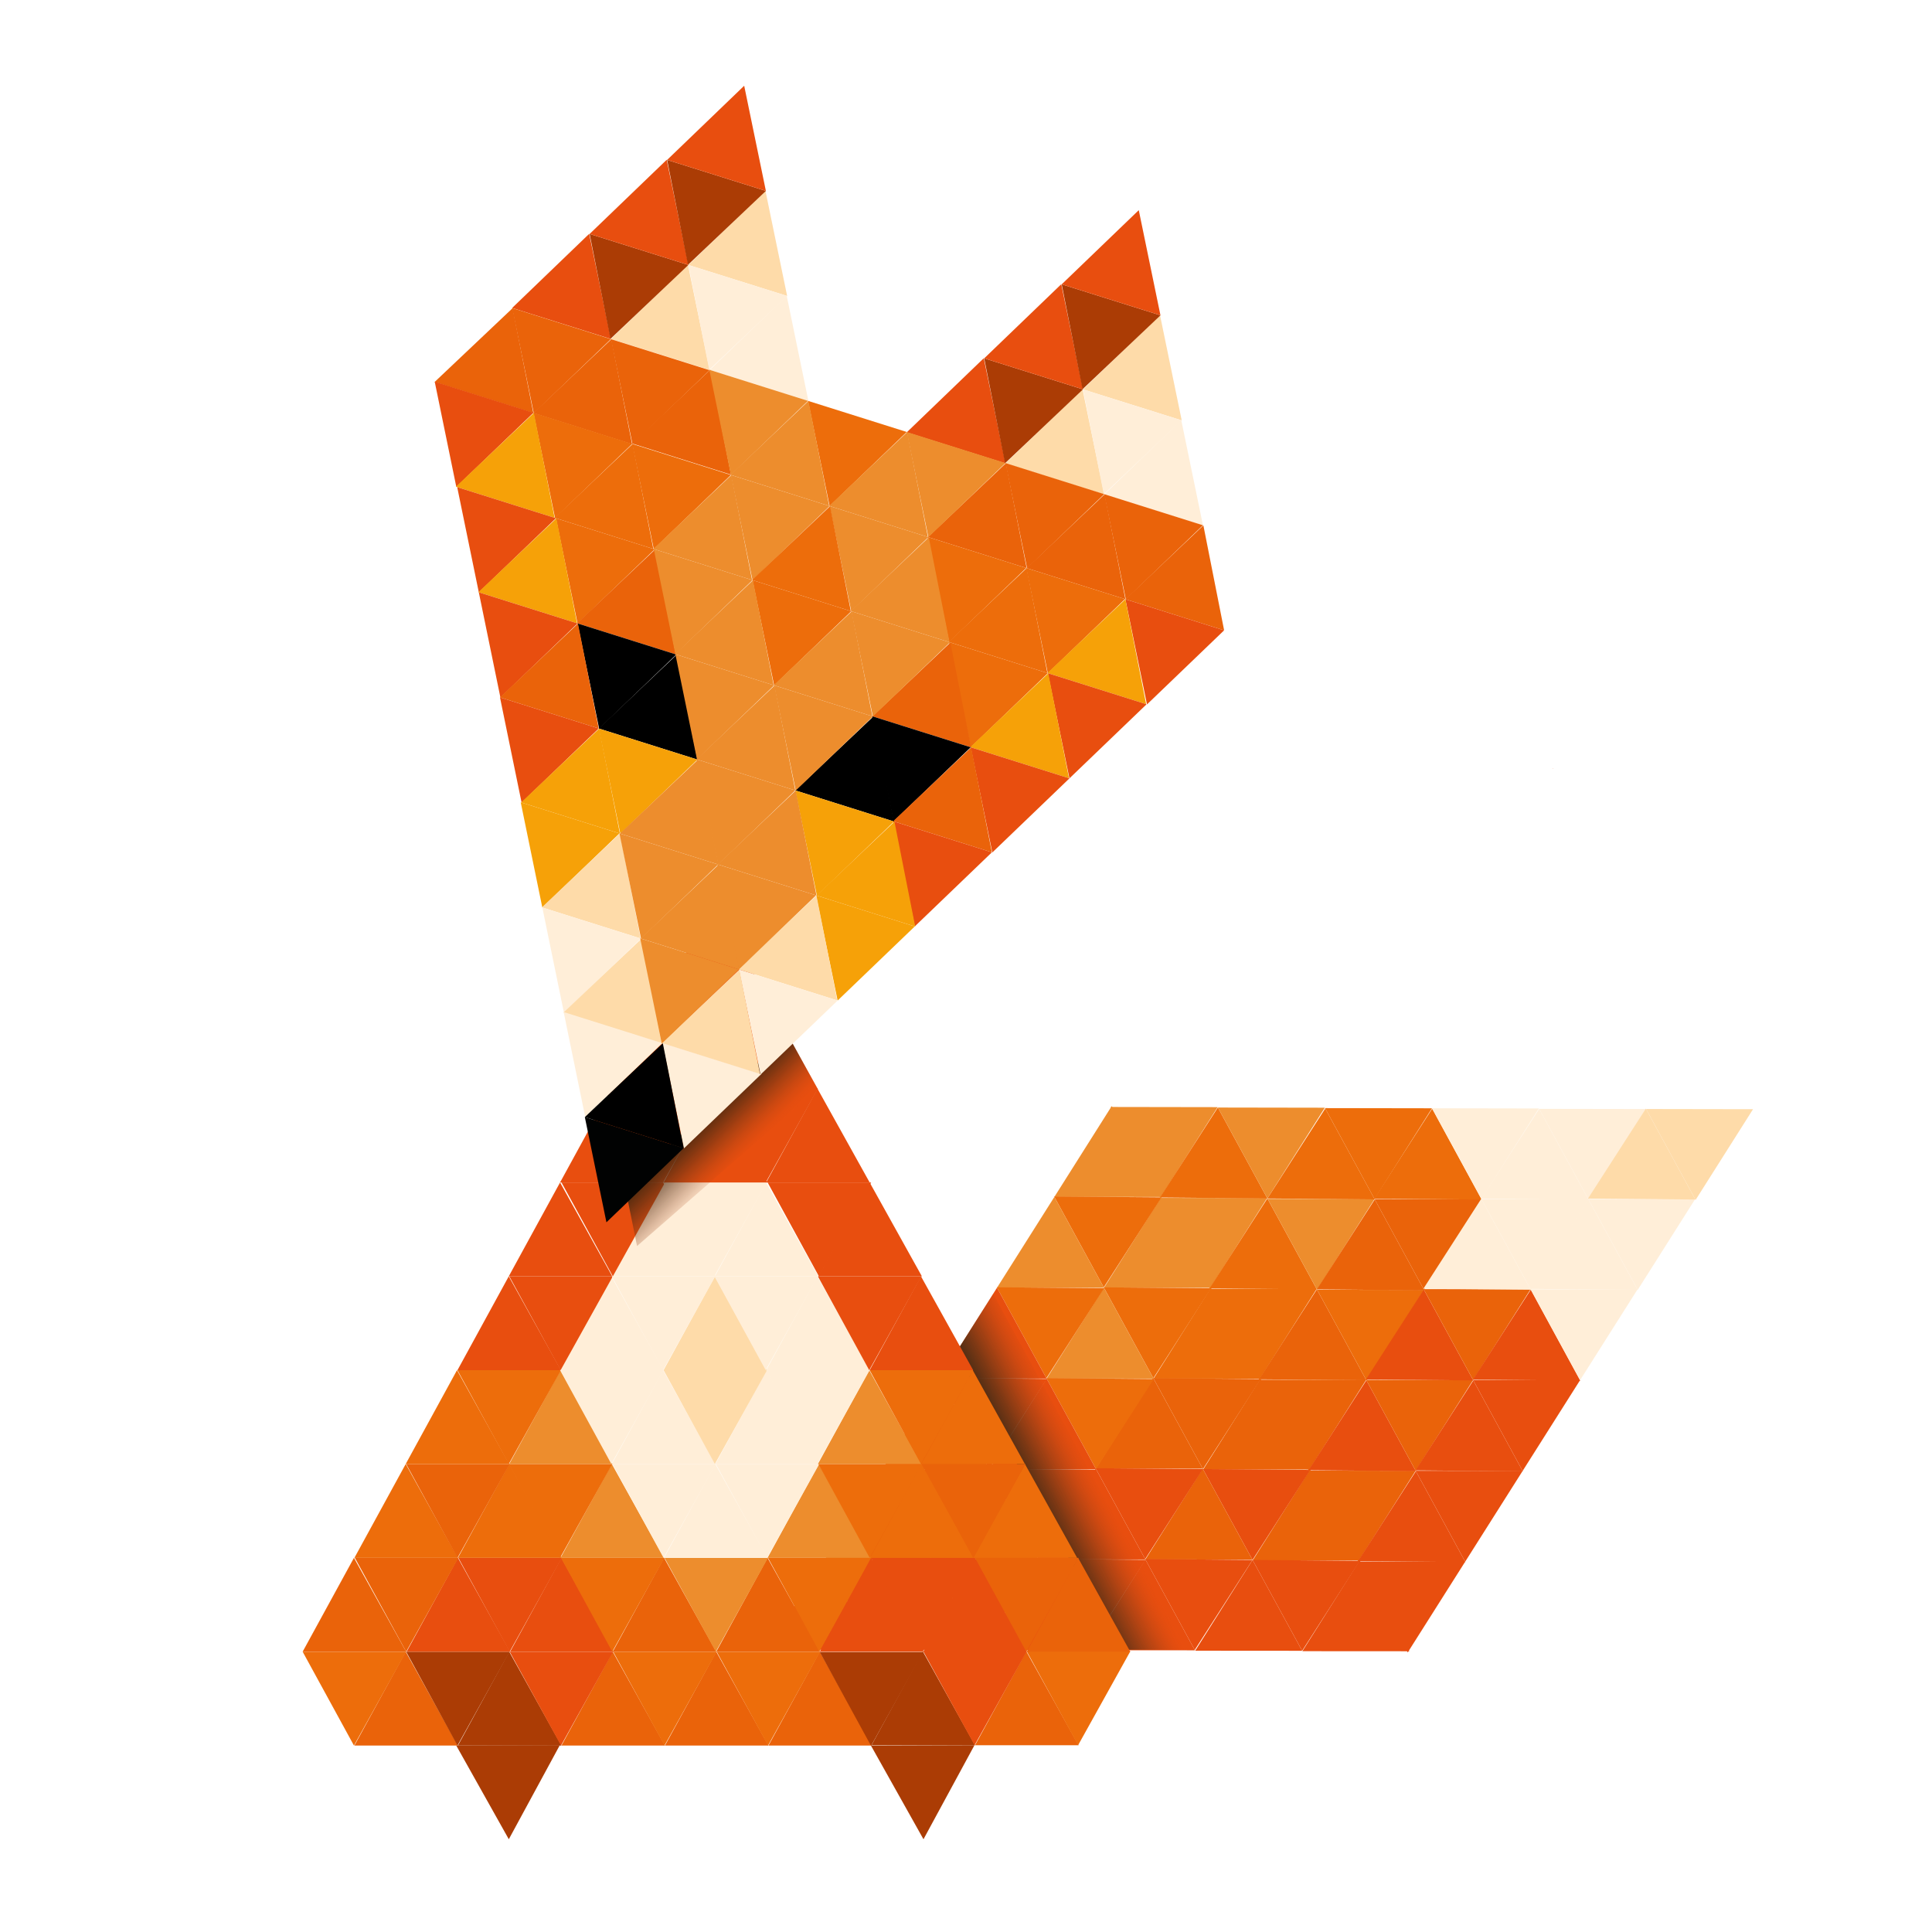 <?xml version="1.0" encoding="utf-8"?>
<!-- Generator: Adobe Illustrator 15.1.0, SVG Export Plug-In  -->
<!DOCTYPE svg PUBLIC "-//W3C//DTD SVG 1.1//EN" "http://www.w3.org/Graphics/SVG/1.1/DTD/svg11.dtd">
<svg version="1.1"
     xmlns="http://www.w3.org/2000/svg" xmlns:xlink="http://www.w3.org/1999/xlink" xmlns:a="http://ns.adobe.com/AdobeSVGViewerExtensions/3.0/"
     x="0px" y="0px" width="300px" height="300px" viewBox="-62.659 -17.754 400 400" enable-background="new -62.659 -17.754 400 400"
     xml:space="preserve">
<defs>
</defs>
<g>
    <g>
        <g>
            <polygon fill="#E84E0F" points="229.123,324.119 206.98,324.105 218.853,305.309          "/>
            <polygon fill="#EA630A" points="218.853,305.309 196.71,305.294 208.586,286.497          "/>
            <polygon fill="#EA630A" points="208.586,286.497 186.444,286.482 198.316,267.686             "/>
            <polygon fill="#E84E0F" points="206.937,324.022 218.896,305.389 196.666,305.212             "/>
            <polygon fill="#E84E0F" points="196.666,305.212 208.631,286.578 186.397,286.401             "/>
            <polygon fill="#ED6D0B" points="198.316,267.686 176.174,267.671 188.047,248.874             "/>
            <polygon fill="#ED8D2D" points="188.047,248.874 165.903,248.86 177.779,230.063          "/>
            <polygon fill="#EA630A" points="186.397,286.401 198.36,267.766 176.13,267.59            "/>
            <polygon fill="#ED6D0B" points="176.13,267.59 188.093,248.955 165.86,248.778            "/>
            <polygon fill="#ED8D2D" points="177.779,230.063 155.637,230.049 167.51,211.251          "/>
            <polygon fill="#ED6D0B" points="165.86,248.778 177.823,230.144 155.593,229.967          "/>
            <polygon fill="#E84E0F" points="206.935,324.024 184.792,324.007 196.666,305.213             "/>
            <polygon fill="#EA630A" points="196.621,305.129 174.476,305.113 186.351,286.318             "/>
            <polygon fill="#EA630A" points="186.351,286.318 164.208,286.302 176.083,267.507             "/>
            <polygon fill="#E84E0F" points="184.7,323.843 196.664,305.21 174.432,305.031            "/>
            <polygon fill="#E84E0F" points="174.432,305.031 186.395,286.398 164.164,286.221             "/>
            <polygon fill="#ED8D2D" points="176.174,267.674 154.031,267.659 165.903,248.863             "/>
            <polygon fill="#ED6D0B" points="164.255,286.388 176.218,267.757 153.984,267.576             "/>
            <polygon fill="#ED8D2D" points="165.903,248.863 143.762,248.848 155.637,230.052             "/>
            <polygon fill="#ED6D0B" points="153.984,267.576 165.95,248.945 143.718,248.765          "/>
            <polygon fill="#E84E0F" points="184.744,323.927 162.605,323.911 174.478,305.115             "/>
            <polygon fill="#E84E0F" points="174.478,305.115 152.335,305.1 164.208,286.304           "/>
            <polygon fill="#E84E0F" points="162.559,323.831 174.521,305.197 152.291,305.02          "/>
            <polygon fill="#E84E0F" points="164.301,286.472 142.157,286.458 154.031,267.662             "/>
            <polygon fill="#E84E0F" points="152.382,305.188 164.345,286.554 142.114,286.376             "/>
            <polygon fill="#E84E0F" points="154.031,267.662 131.889,267.646 143.764,248.851             "/>
            <polygon fill="#E84E0F" points="142.114,286.376 154.074,267.742 131.844,267.564             "/>
            <polygon fill="#E84E0F" points="162.605,323.913 140.462,323.898 152.335,305.104             "/>
            <polygon fill="#EA630A" points="152.335,305.104 130.192,305.087 142.067,286.293             "/>
            <polygon fill="#E84E0F" points="140.416,323.816 152.382,305.186 130.148,305.006             "/>
            <polygon fill="#EA630A" points="142.157,286.459 120.016,286.443 131.891,267.648             "/>
            <polygon fill="#EA630A" points="130.239,305.173 142.202,286.541 119.972,286.361             "/>
            <polygon fill="#E84E0F" points="140.416,323.816 118.273,323.804 130.148,305.006             "/>
            <polygon fill="#EA630A" points="130.239,305.173 108.097,305.158 119.972,286.361             "/>
            <polygon fill="#E84E0F" points="118.322,323.889 130.283,305.254 108.053,305.077             "/>
            <polygon fill="#E84E0F" points="118.275,323.806 96.131,323.789 108.005,304.995          "/>
        </g>
        <g>
            <polygon fill="#ED8D2D" points="167.299,211.433 189.441,211.469 177.548,230.255             "/>
            <polygon fill="#ED8D2D" points="177.548,230.255 199.688,230.29 187.798,249.076          "/>
            <polygon fill="#ED6D0B" points="187.798,249.076 209.941,249.111 198.048,267.897             "/>
            <polygon fill="#ED6D0B" points="189.485,211.55 177.504,230.173 199.735,230.373          "/>
            <polygon fill="#ED6D0B" points="199.735,230.373 187.754,248.993 209.984,249.193             "/>
            <polygon fill="#EA630A" points="198.048,267.897 220.191,267.934 208.299,286.718             "/>
            <polygon fill="#EA630A" points="208.299,286.718 230.441,286.754 218.549,305.54          "/>
            <polygon fill="#EA630A" points="209.984,249.193 198.005,267.816 220.234,268.015             "/>
            <polygon fill="#E84E0F" points="220.234,268.015 208.255,286.637 230.485,286.834             "/>
            <polygon fill="#E84E0F" points="218.549,305.54 240.691,305.575 228.799,324.36           "/>
            <polygon fill="#E84E0F" points="230.485,286.834 218.505,305.458 240.735,305.656             "/>
            <polygon fill="#ED8D2D" points="189.485,211.549 211.63,211.587 199.735,230.373          "/>
            <polygon fill="#ED8D2D" points="199.781,230.455 221.927,230.493 210.032,249.276             "/>
            <polygon fill="#ED6D0B" points="210.032,249.276 232.177,249.315 220.282,268.098             "/>
            <polygon fill="#ED6D0B" points="211.718,211.754 199.737,230.375 221.971,230.573             "/>
            <polygon fill="#EA630A" points="221.971,230.573 209.984,249.194 232.221,249.396             "/>
            <polygon fill="#EA630A" points="220.191,267.932 242.334,267.969 230.441,286.752             "/>
            <polygon fill="#E84E0F" points="232.128,249.228 220.147,267.848 242.378,268.051             "/>
            <polygon fill="#E84E0F" points="230.441,286.752 252.584,286.789 240.691,305.573             "/>
            <polygon fill="#E84E0F" points="242.378,268.051 230.395,286.67 252.628,286.871          "/>
            <polygon fill="#ED6D0B" points="211.674,211.669 233.816,211.705 221.924,230.491             "/>
            <polygon fill="#EA630A" points="221.924,230.491 244.066,230.526 232.174,249.312             "/>
            <polygon fill="#ED6D0B" points="233.86,211.786 221.88,230.41 244.11,230.608             "/>
            <polygon fill="#EA630A" points="232.084,249.145 254.224,249.181 242.334,267.965             "/>
            <polygon fill="#FFEED8" points="244.021,230.44 232.038,249.063 254.271,249.262          "/>
            <polygon fill="#E84E0F" points="242.334,267.965 264.474,268.002 252.584,286.787             "/>
            <polygon fill="#E84E0F" points="254.271,249.262 242.288,267.884 264.519,268.083             "/>
            <polygon fill="#FFEED8" points="233.814,211.702 255.957,211.742 244.064,230.523             "/>
            <polygon fill="#FFEED8" points="244.064,230.523 266.208,230.563 254.315,249.346             "/>
            <polygon fill="#FFEED8" points="256.003,211.822 244.021,230.442 266.253,230.644             "/>
            <polygon fill="#FFEED8" points="254.224,249.18 276.369,249.215 264.474,268          "/>
            <polygon fill="#FFEED8" points="266.163,230.477 254.18,249.095 276.413,249.298          "/>
            <polygon fill="#FFEED8" points="256.003,211.822 278.146,211.859 266.253,230.644             "/>
            <polygon fill="#FFEED8" points="266.163,230.477 288.305,230.512 276.413,249.298             "/>
            <polygon fill="#FEDBA9" points="278.1,211.773 266.118,230.395 288.35,230.594            "/>
            <polygon fill="#FEDBA9" points="278.146,211.856 300.289,211.894 288.396,230.677             "/>
        </g>
    </g>
</g>
<linearGradient id="SVGID_1_" gradientUnits="userSpaceOnUse" x1="150.931" y1="293.148" x2="164.127" y2="286.425">
    <stop  offset="0" style="stop-color:#442B15"/>
    <stop  offset="0.142" style="stop-color:#472C15;stop-opacity:0.858"/>
    <stop  offset="0.296" style="stop-color:#512F16;stop-opacity:0.704"/>
    <stop  offset="0.455" style="stop-color:#643417;stop-opacity:0.545"/>
    <stop  offset="0.618" style="stop-color:#7F3A18;stop-opacity:0.382"/>
    <stop  offset="0.785" style="stop-color:#A54217;stop-opacity:0.215"/>
    <stop  offset="0.951" style="stop-color:#D74B11;stop-opacity:0.049"/>
    <stop  offset="1" style="stop-color:#E84E0F;stop-opacity:0"/>
</linearGradient>
<polygon fill="url(#SVGID_1_)" points="135.237,262.348 142.96,250.123 183.174,323.806 169.008,323.806 "/>
<g>
    <g>
        <polygon fill="#EA630A" points="10.716,343.642 21.339,324.214 32.147,343.642        "/>
        <polygon fill="#AB3C05" points="32.147,343.642 42.77,324.214 53.579,343.642         "/>
        <polygon fill="#ED6D0B" points="0,324.214 10.623,343.642 21.432,324.214         "/>
        <polygon fill="#AB3C05" points="21.432,324.214 32.054,343.642 42.863,324.214        "/>
        <polygon fill="#EA630A" points="53.579,343.642 64.202,324.214 75.01,343.642         "/>
        <polygon fill="#EA630A" points="75.01,343.642 85.633,324.214 96.441,343.642         "/>
        <polygon fill="#E84E0F" points="42.863,324.214 53.486,343.642 64.294,324.214        "/>
        <polygon fill="#ED6D0B" points="64.294,324.214 74.917,343.642 85.726,324.214        "/>
        <polygon fill="#EA630A" points="96.441,343.642 107.064,324.214 117.873,343.642      "/>
        <polygon fill="#AB3C05" points="117.777,343.576 128.4,324.148 139.209,343.576       "/>
        <polygon fill="#ED6D0B" points="85.726,324.214 96.349,343.642 107.157,324.214       "/>
        <polygon fill="#AB3C05" points="107.062,324.278 117.685,343.706 128.493,324.278         "/>
        <polygon fill="#EA630A" points="139.209,343.576 149.832,324.148 160.642,343.576         "/>
        <polygon fill="#E84E0F" points="128.493,324.148 139.116,343.576 149.925,324.148         "/>
        <polygon fill="#ED6D0B" points="149.925,324.148 160.548,343.576 171.355,324.148         "/>
        <polygon fill="#EA630A" points="0,324.213 10.623,304.783 21.432,324.213         "/>
        <polygon fill="#E84E0F" points="21.527,324.213 32.149,304.783 42.958,324.213        "/>
        <polygon fill="#E84E0F" points="42.958,324.213 53.582,304.783 64.39,324.213         "/>
        <polygon fill="#EA630A" points="10.812,304.783 21.434,324.213 32.243,304.783        "/>
        <polygon fill="#E84E0F" points="32.243,304.783 42.865,324.213 53.674,304.783        "/>
        <polygon fill="#EA630A" points="64.199,324.213 74.822,304.783 85.63,324.213         "/>
        <polygon fill="#ED6D0B" points="53.483,304.783 64.106,324.213 74.915,304.783        "/>
        <polygon fill="#EA630A" points="85.63,324.213 96.253,304.783 107.062,324.213        "/>
        <polygon fill="#ED8D2D" points="74.915,304.783 85.538,324.213 96.346,304.783        "/>
        <polygon fill="#ED6D0B" points="96.346,304.783 106.969,324.213 117.777,304.783      "/>
        <polygon fill="#E84E0F" points="107.062,324.213 117.685,304.783 128.493,324.213         "/>
        <polygon fill="#E84E0F" points="128.493,324.213 139.116,304.783 149.925,324.213         "/>
        <polygon fill="#EA630A" points="149.925,324.213 160.548,304.783 171.355,324.213         "/>
        <polygon fill="#E84E0F" points="117.777,304.783 128.4,324.213 139.209,304.783       "/>
        <polygon fill="#EA630A" points="139.209,304.783 149.832,324.213 160.642,304.783         "/>
        <polygon fill="#ED6D0B" points="10.716,304.783 21.339,285.354 32.147,304.783        "/>
        <polygon fill="#ED6D0B" points="32.147,304.783 42.77,285.354 53.579,304.783         "/>
        <polygon fill="#EA630A" points="21.432,285.354 32.054,304.783 42.863,285.354        "/>
        <polygon fill="#ED8D2D" points="53.388,304.783 64.011,285.354 74.82,304.783         "/>
        <polygon fill="#ED6D0B" points="42.672,285.354 53.295,304.783 64.104,285.354        "/>
        <polygon fill="#FFEED8" points="74.82,304.783 85.442,285.354 96.251,304.783         "/>
        <polygon fill="#FFEED8" points="64.104,285.354 74.727,304.783 85.535,285.354        "/>
        <polygon fill="#ED8D2D" points="96.251,304.783 106.874,285.354 117.682,304.783      "/>
        <polygon fill="#FFEED8" points="85.535,285.354 96.158,304.783 106.966,285.354       "/>
        <polygon fill="#ED6D0B" points="117.491,304.783 128.114,285.354 138.923,304.783         "/>
        <polygon fill="#ED6D0B" points="106.776,285.354 117.399,304.783 128.208,285.354         "/>
        <polygon fill="#ED6D0B" points="138.923,304.783 149.546,285.354 160.355,304.783         "/>
        <polygon fill="#EA630A" points="128.208,285.354 138.83,304.783 149.64,285.354       "/>
        <polygon fill="#ED6D0B" points="21.336,285.354 31.959,265.926 42.768,285.354        "/>
        <polygon fill="#ED8D2D" points="42.768,285.354 53.39,265.926 64.199,285.354         "/>
        <polygon fill="#ED6D0B" points="32.052,265.926 42.675,285.354 53.483,265.926        "/>
        <polygon fill="#FFEED8" points="64.008,285.354 74.631,265.926 85.44,285.354         "/>
        <polygon fill="#FFEED8" points="53.293,265.926 63.916,285.354 74.724,265.926        "/>
        <polygon fill="#FFEED8" points="85.44,285.354 96.063,265.926 106.871,285.354        "/>
        <polygon fill="#FEDBA9" points="74.724,265.926 85.347,285.354 96.155,265.926        "/>
        <polygon fill="#ED8D2D" points="106.68,285.354 117.303,265.926 128.112,285.354      "/>
        <polygon fill="#FFEED8" points="95.965,265.926 106.588,285.354 117.396,265.926      "/>
        <polygon fill="#ED6D0B" points="128.112,285.354 138.734,265.926 149.543,285.354         "/>
        <polygon fill="#ED6D0B" points="117.396,265.926 128.019,285.354 138.827,265.926         "/>
        <polygon fill="#E84E0F" points="32.052,265.926 42.675,246.498 53.483,265.926        "/>
        <polygon fill="#FFEED8" points="53.293,265.926 63.916,246.498 74.724,265.926        "/>
        <polygon fill="#E84E0F" points="42.786,246.498 53.409,265.926 64.217,246.498        "/>
        <polygon fill="#FEDBA9" points="74.724,265.926 85.347,246.498 96.155,265.926        "/>
        <polygon fill="#FFEED8" points="64.008,246.498 74.631,265.926 85.44,246.498         "/>
        <polygon fill="#FFEED8" points="95.965,265.926 106.588,246.498 117.396,265.926      "/>
        <polygon fill="#FFEED8" points="85.249,246.498 95.872,265.926 106.68,246.498        "/>
        <polygon fill="#E84E0F" points="117.396,265.926 128.019,246.498 138.827,265.926         "/>
        <polygon fill="#E84E0F" points="106.68,246.498 117.303,265.926 128.112,246.498      "/>
        <polygon fill="#E84E0F" points="42.672,246.497 53.295,227.067 64.104,246.497        "/>
        <polygon fill="#FFEED8" points="64.104,246.497 74.727,227.067 85.535,246.497        "/>
        <polygon fill="#E84E0F" points="53.597,227.067 64.22,246.497 75.028,227.067         "/>
        <polygon fill="#FFEED8" points="85.345,246.497 95.967,227.067 106.776,246.497       "/>
        <polygon fill="#FFEED8" points="74.629,227.067 85.252,246.497 96.06,227.067         "/>
        <polygon fill="#E84E0F" points="106.776,246.497 117.399,227.067 128.208,246.497         "/>
        <polygon fill="#E84E0F" points="96.269,227.067 106.892,246.497 117.701,227.067      "/>
        <polygon fill="#E84E0F" points="53.293,227.066 63.916,207.638 74.724,227.066        "/>
        <polygon fill="#E84E0F" points="74.724,227.066 85.347,207.638 96.155,227.066        "/>
        <polygon fill="#E84E0F" points="64.008,207.638 74.631,227.066 85.44,207.638         "/>
        <polygon fill="#E84E0F" points="95.965,227.066 106.588,207.638 117.396,227.066      "/>
        <polygon fill="#E84E0F" points="85.249,207.638 95.872,227.066 106.68,207.638        "/>
        <polygon fill="#E84E0F" points="63.818,207.75 74.441,188.32 85.249,207.75       "/>
        <polygon fill="#E84E0F" points="85.249,207.75 95.872,188.32 106.68,207.75       "/>
        <polygon fill="#E84E0F" points="74.534,188.32 85.156,207.75 95.965,188.32       "/>
        <polygon fill="#E84E0F" points="74.534,188.32 85.156,168.891 95.965,188.32      "/>
        <polygon fill="#AB3C05" points="53.238,343.576 42.684,363.041 31.808,343.649        "/>
        <polygon fill="#AB3C05" points="139.092,343.576 128.538,363.041 117.662,343.649         "/>
    </g>
</g>
<linearGradient id="SVGID_2_" gradientUnits="userSpaceOnUse" x1="80.584" y1="214.1" x2="90.356" y2="223.871">
    <stop  offset="0" style="stop-color:#38230E"/>
    <stop  offset="0.142" style="stop-color:#3C250E;stop-opacity:0.858"/>
    <stop  offset="0.296" style="stop-color:#472911;stop-opacity:0.704"/>
    <stop  offset="0.455" style="stop-color:#5A2E13;stop-opacity:0.545"/>
    <stop  offset="0.618" style="stop-color:#763715;stop-opacity:0.382"/>
    <stop  offset="0.785" style="stop-color:#9F4015;stop-opacity:0.215"/>
    <stop  offset="0.951" style="stop-color:#D54B11;stop-opacity:0.049"/>
    <stop  offset="1" style="stop-color:#E84E0F;stop-opacity:0"/>
</linearGradient>
<polygon fill="url(#SVGID_2_)" points="66.75,227.932 69.236,240.226 106.588,207.638 100.456,196.497 "/>
<g>
    <g>
        <g>
            <polygon fill="#E84E0F" points="43.374,46.005 59.33,30.652 63.82,52.427             "/>
            <polygon fill="#FEDBA9" points="63.82,52.427 79.776,37.073 84.266,58.848            "/>
            <polygon fill="#FFEED8" points="84.266,58.848 100.223,43.495 104.713,65.27          "/>
            <polygon fill="#AB3C05" points="59.417,30.68 63.732,52.4 79.864,37.101          "/>
            <polygon fill="#FEDBA9" points="79.864,37.101 95.819,21.747 100.311,43.521          "/>
            <polygon fill="#FFEED8" points="79.864,37.101 84.178,58.821 100.311,43.521          "/>
            <polygon fill="#E84E0F" points="59.417,30.68 75.374,15.326 79.864,37.101            "/>
            <polygon fill="#AB3C05" points="75.461,15.354 79.776,37.073 95.909,21.775           "/>
            <polygon fill="#E84E0F" points="75.461,15.354 91.418,0 95.909,21.775            "/>
        </g>
        <g>
            <polygon fill="#E84E0F" points="125.066,71.763 141.021,56.409 145.512,78.185            "/>
            <polygon fill="#FEDBA9" points="145.512,78.185 161.469,62.83 165.959,84.604             "/>
            <polygon fill="#FFEED8" points="165.959,84.604 181.915,69.252 186.406,91.026            "/>
            <polygon fill="#AB3C05" points="141.109,56.437 145.424,78.157 161.557,62.858            "/>
            <polygon fill="#FEDBA9" points="161.557,62.858 177.513,47.505 182.003,69.279            "/>
            <polygon fill="#FFEED8" points="161.557,62.858 165.869,84.578 182.003,69.279            "/>
            <polygon fill="#E84E0F" points="141.109,56.437 157.067,41.083 161.557,62.858            "/>
            <polygon fill="#AB3C05" points="157.153,41.11 161.469,62.83 177.602,47.532          "/>
            <polygon fill="#E84E0F" points="157.153,41.11 173.111,25.757 177.602,47.532             "/>
        </g>
        <g>
            <polygon fill="#EA630A" points="186.399,90.997 170.432,106.336 165.957,84.558           "/>
            <polygon fill="#EA630A" points="165.957,84.558 149.991,99.897 145.516,78.119            "/>
            <polygon fill="#EA630A" points="190.783,112.748 186.487,91.026 170.343,106.309          "/>
            <polygon fill="#EA630A" points="170.343,106.309 166.046,84.586 149.901,99.87            "/>
            <polygon fill="#EA630A" points="149.901,99.87 145.604,78.147 129.46,93.432          "/>
            <polygon fill="#EA630A" points="84.264,58.894 68.295,74.235 63.823,52.457           "/>
            <polygon fill="#EA630A" points="88.687,80.52 84.391,58.796 68.247,74.081            "/>
            <polygon fill="#EA630A" points="63.823,52.457 47.854,67.796 43.38,46.018            "/>
            <polygon fill="#EA630A" points="68.207,74.207 63.911,52.485 47.766,67.768           "/>
            <polygon fill="#EA630A" points="47.766,67.768 43.47,46.046 27.324,61.329            "/>
            <polygon fill="#E84E0F" points="190.782,112.749 174.813,128.088 170.343,106.31          "/>
            <polygon fill="#ED6D0B" points="170.251,106.281 154.281,121.62 149.811,99.842           "/>
            <polygon fill="#ED6D0B" points="149.811,99.842 133.84,115.181 129.369,93.404            "/>
            <polygon fill="#F6A108" points="174.635,128.032 170.341,106.31 154.193,121.592          "/>
            <polygon fill="#ED6D0B" points="154.193,121.592 149.899,99.871 133.751,115.154          "/>
            <polygon fill="#ED6D0B" points="88.667,80.584 72.698,95.922 68.227,74.145           "/>
            <polygon fill="#ED6D0B" points="68.227,74.145 52.256,89.483 47.785,67.705           "/>
            <polygon fill="#E84E0F" points="47.785,67.705 31.815,83.044 27.344,61.267           "/>
            <polygon fill="#ED6D0B" points="72.609,95.895 68.315,74.172 52.167,89.456           "/>
            <polygon fill="#F6A108" points="52.167,89.456 47.874,67.733 31.726,83.017           "/>
            <polygon fill="#E84E0F" points="174.726,128.06 158.757,143.398 154.283,121.621          "/>
            <polygon fill="#ED6D0B" points="154.283,121.621 138.315,136.96 133.842,115.182          "/>
            <polygon fill="#F6A108" points="158.668,143.372 154.373,121.649 138.227,136.934             "/>
            <polygon fill="#EA630A" points="138.409,136.991 134.113,115.267 117.967,130.552             "/>
            <polygon fill="#ED6D0B" points="72.881,95.98 56.914,111.32 52.441,89.541            "/>
            <polygon fill="#EA630A" points="77.266,117.731 72.97,96.008 56.825,111.293          "/>
            <polygon fill="#E84E0F" points="52.441,89.541 36.472,104.881 31.999,83.103          "/>
            <polygon fill="#F6A108" points="56.825,111.293 52.529,89.57 36.384,104.854          "/>
            <polygon fill="#E84E0F" points="158.759,143.399 142.789,158.74 138.317,136.962          "/>
            <polygon points="138.317,136.962 122.348,152.3 117.877,130.523          "/>
            <polygon fill="#EA630A" points="142.7,158.712 138.407,136.99 122.259,152.273            "/>
            <polygon points="122.441,152.33 118.146,130.608 102,145.891             "/>
            <polygon points="77.357,117.759 61.388,133.099 56.916,111.321           "/>
            <polygon points="81.74,139.51 77.446,117.788 61.3,133.07            "/>
            <polygon fill="#E84E0F" points="56.916,111.321 40.946,126.66 36.474,104.882             "/>
            <polygon fill="#EA630A" points="61.3,133.07 57.005,111.349 40.857,126.632           "/>
            <polygon fill="#E84E0F" points="142.7,158.712 126.732,174.052 122.259,152.273           "/>
            <polygon fill="#F6A108" points="122.441,152.33 106.473,167.669 102,145.891          "/>
            <polygon fill="#F6A108" points="126.826,174.082 122.529,152.358 106.383,167.643             "/>
            <polygon fill="#F6A108" points="81.74,139.51 65.772,154.85 61.3,133.07          "/>
            <polygon fill="#E84E0F" points="61.3,133.07 45.331,148.411 40.857,126.632           "/>
            <polygon fill="#F6A108" points="65.684,154.822 61.388,133.099 45.242,148.383            "/>
            <polygon fill="#F6A108" points="126.734,174.053 110.764,189.394 106.293,167.615             "/>
            <polygon fill="#FEDBA9" points="110.676,189.364 106.381,167.643 90.235,182.926          "/>
            <polygon fill="#F6A108" points="65.593,154.795 49.622,170.134 45.151,148.355            "/>
            <polygon fill="#FEDBA9" points="69.975,176.543 65.681,154.821 49.534,170.105            "/>
            <polygon fill="#FFEED8" points="110.766,189.396 94.798,204.733 90.325,182.956           "/>
            <polygon fill="#FEDBA9" points="94.709,204.706 90.414,182.984 74.268,198.268            "/>
            <polygon fill="#FFEED8" points="70.065,176.574 54.097,191.914 49.624,170.135            "/>
            <polygon fill="#FEDBA9" points="74.449,198.326 70.154,176.602 54.009,191.886            "/>
            <polygon fill="#FFEED8" points="94.925,204.658 78.955,219.996 74.483,198.219            "/>
            <polygon fill="#FFEED8" points="74.483,198.219 58.513,213.558 54.042,191.78             "/>
            <polygon points="78.866,219.966 74.572,198.247 58.425,213.53            "/>
            <polygon fill="#010202" points="78.866,219.966 62.898,235.311 58.425,213.53             "/>
            <g>
                <polygon fill="#ED6D0B" points="125.075,71.682 109.108,87.02 104.634,65.242                 "/>
                <polygon fill="#ED8D2D" points="129.46,93.432 125.164,71.709 109.019,86.992                 "/>
                <polygon fill="#ED8D2D" points="104.634,65.242 88.665,80.581 84.191,58.803              "/>
                <polygon fill="#ED8D2D" points="109.019,86.992 104.722,65.27 88.577,80.553              "/>
                <polygon fill="#ED8D2D" points="129.55,93.46 113.58,108.799 109.109,87.022              "/>
                <polygon fill="#ED8D2D" points="133.934,115.211 129.638,93.49 113.492,108.773               "/>
                <polygon fill="#ED8D2D" points="109.109,87.022 93.14,102.36 88.667,80.584               "/>
                <polygon fill="#ED6D0B" points="113.492,108.773 109.198,87.05 93.05,102.333                 "/>
                <polygon fill="#ED8D2D" points="93.05,102.333 88.756,80.611 72.609,95.895               "/>
                <polygon fill="#ED8D2D" points="134.024,115.24 118.057,130.579 113.582,108.8                "/>
                <polygon fill="#ED6D0B" points="113.582,108.8 97.615,124.14 93.141,102.361              "/>
                <polygon fill="#ED8D2D" points="117.967,130.552 113.671,108.828 97.526,124.113              "/>
                <polygon fill="#ED8D2D" points="93.141,102.361 77.173,117.702 72.7,95.923               "/>
                <polygon fill="#ED8D2D" points="97.526,124.113 93.229,102.39 77.085,117.673                 "/>
                <polygon fill="#ED8D2D" points="118.059,130.58 102.088,145.919 97.617,124.141               "/>
                <polygon fill="#ED8D2D" points="97.617,124.141 81.647,139.48 77.176,117.702                 "/>
                <polygon fill="#ED8D2D" points="102,145.891 97.706,124.169 81.558,139.453               "/>
                <polygon fill="#ED8D2D" points="102,145.891 86.031,161.231 81.558,139.453               "/>
                <polygon fill="#ED8D2D" points="106.383,167.643 102.088,145.919 85.943,161.203              "/>
                <polygon fill="#ED8D2D" points="86.125,161.26 81.829,139.537 65.684,154.822                 "/>
                <polygon fill="#ED8D2D" points="106.293,167.615 90.323,182.954 85.851,161.176               "/>
                <polygon fill="#ED8D2D" points="86.034,161.233 70.064,176.573 65.593,154.795                "/>
                <polygon fill="#ED8D2D" points="90.417,182.982 86.122,161.261 69.975,176.543                "/>
                <polygon fill="#ED8D2D" points="90.325,182.956 74.357,198.295 69.884,176.518                "/>
                <polygon fill="#ED8D2D" points="145.516,78.119 129.549,93.458 125.075,71.682                "/>
            </g>
        </g>
        <polyline fill="#E84E0F" points="258.856,141.366 258.856,141.368 258.857,141.367 258.944,141.394 258.926,141.302        "/>
    </g>
</g>
</svg>

